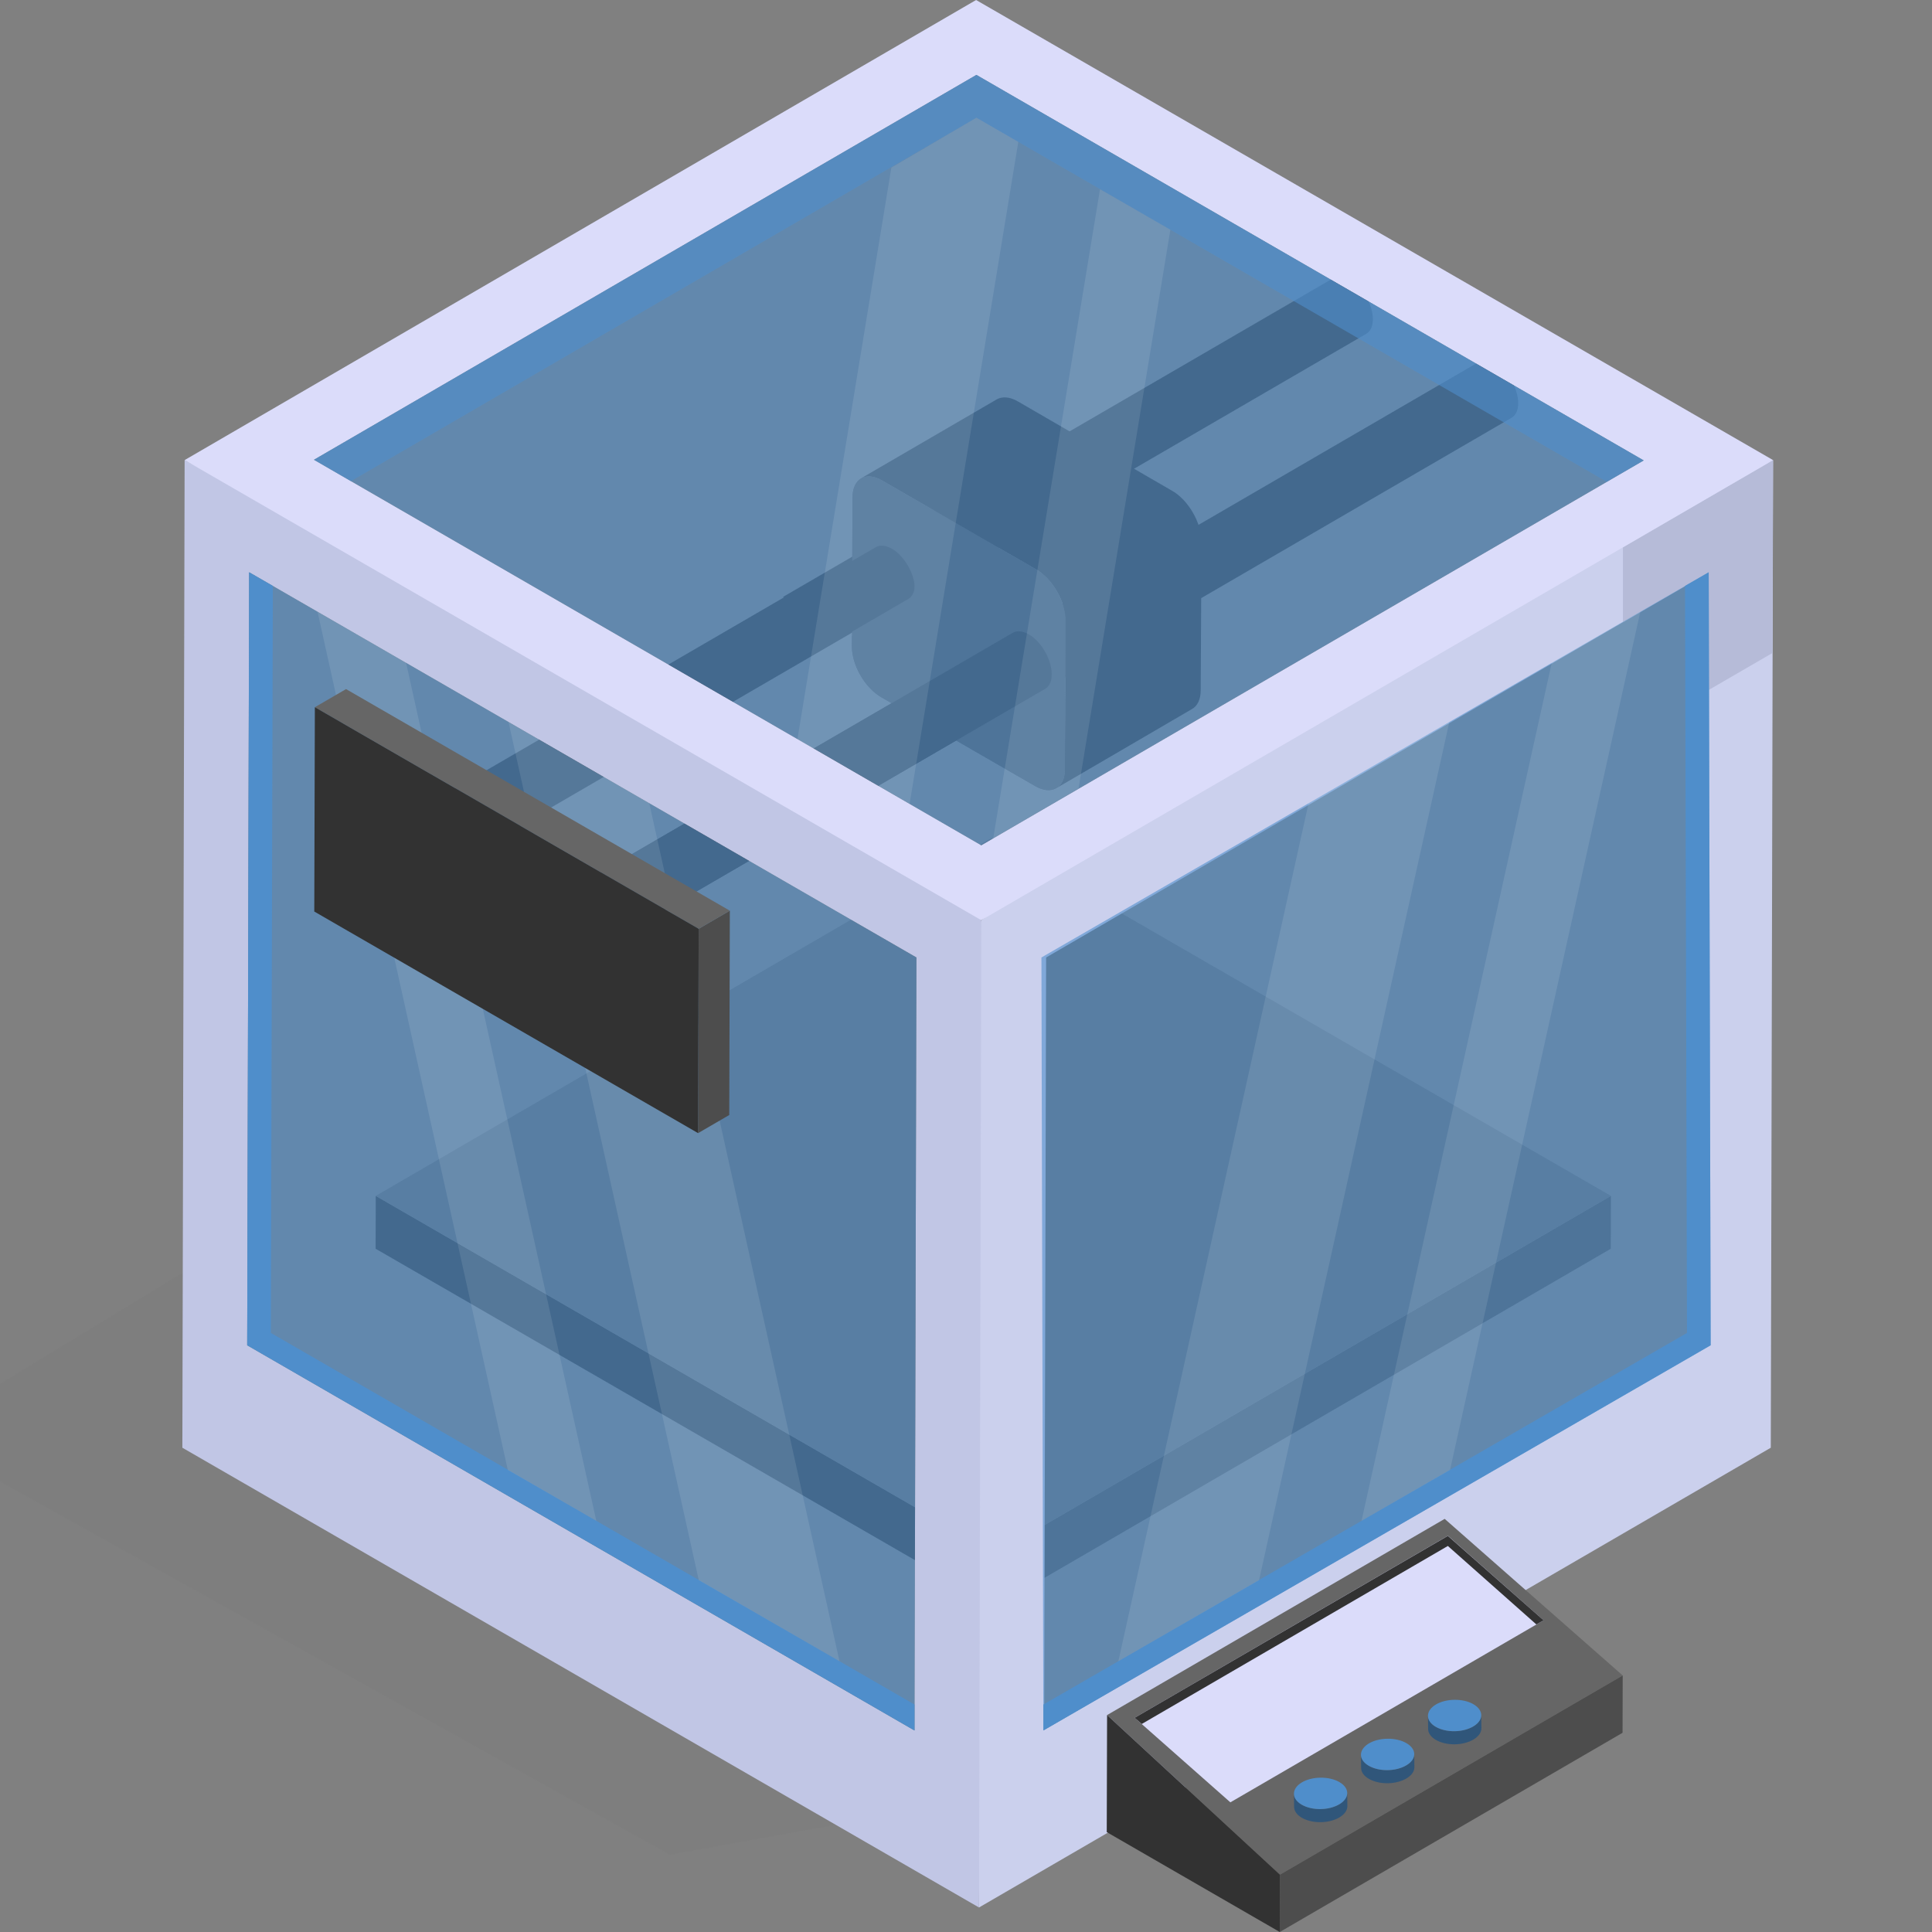 <?xml version="1.0" encoding="UTF-8"?><svg id="Layer_1" data-name="Layer 1" xmlns="http://www.w3.org/2000/svg" viewBox="100 0 2300 2300"><rect x="100" y="0" width="2300" height="2300" fill="#808080" stroke="none"/><defs><style>.cls-1 {
        fill: #cbd0ed;
      }

      .cls-2 {
        fill: #323232;
      }

      .cls-3 {
        fill: #de4351;
      }

      .cls-4 {
        fill: #dbdcfa;
      }

      .cls-5 {
        fill: #4d4d4d;
      }

      .cls-6 {
        isolation: isolate;
      }

      .cls-7 {
        fill: #fff;
      }

      .cls-8 {
        fill: #666;
      }

      .cls-9 {
        fill: #fd9401;
      }

      .cls-10 {
        fill: #83d24f;
      }

      .cls-11 {
        fill: #b6bbd8;
      }

      .cls-12 {
        fill: #c27dfe;
      }

      .cls-13 {
        opacity: .6;
      }

      .cls-14 {
        opacity: .5;
      }

      .cls-15 {
        opacity: .1;
      }

      .cls-16 {
        fill: #c1c6e5;
      }

      .cls-17 {
        fill: #f1565d;
      }

      .cls-18 {
        fill: #89de55;
      }

      .cls-19 {
        fill: #ffb850;
      }

      .cls-20 {
        fill: #b15dfe;
      }

      .cls-21 {
        fill: #1a1a1a;
      }

      .cls-22 {
        fill: #4f8ecb;
      }

      .floating {
        transform-box: fill-box;
        transform-origin: 50% 50%;
        animation: floating 3s linear infinite;
      }

      @keyframes floating {
        0%,
        100% {
          transform: translateY(0px);
        }

        50% {
          transform: translateY(-40px);
        }
      }

      .moving {
        transform-box: fill-box;
        transform-origin: 50% 50%;
        animation: moving 3s linear infinite;
      }

      @keyframes moving {
        0%,
        100% {
          transform: translate(0px, 0px);
        }

        50% {
          transform: translate(-40px, 20px);
        }
      }

      .red {
        fill: red;
      }</style></defs><g class="cls-15"><g class="cls-14"><polygon class="cls-8" points="1190.98 2155.2 897.49 2208.17 0 1708.09 329.2 1507.86 602.32 1826.17 1190.98 2155.2"/></g></g><g><g class="cls-6 floating" id="bed"><polygon class="cls-5" points="2017.77 1423.67 2017.59 1486.6 1284.77 1912.47 1284.95 1849.54 2017.77 1423.67"/><polygon class="cls-2" points="1284.95 1849.54 1284.77 1912.47 547.16 1486.6 547.34 1423.67 1284.95 1849.54"/><polygon class="cls-8" points="2017.77 1423.67 1284.95 1849.54 547.34 1423.67 1280.16 997.81 2017.77 1423.67"/></g><path class="cls-2" d="M1907.39,479.83c0,8.8-2.93,14.67-8.07,17.6l-1157.97,672.96c5.13-2.93,8.07-8.8,8.07-17.6,0-17.23-12.1-38.87-27.13-47.3-7.7-4.4-14.67-4.77-19.43-1.83L1860.82,430.7c4.77-2.93,11.73-2.57,19.43,1.83,14.67,8.43,27.14,30.07,27.14,47.3Z"/><path class="cls-2" d="M1734.36,379.91c0,8.8-2.93,14.67-8.07,17.6l-1157.97,672.96c5.13-2.93,8.07-8.8,8.07-17.6,0-17.23-12.1-38.87-27.13-47.3-7.7-4.4-14.67-4.77-19.43-1.83L1687.79,330.77c4.77-2.93,11.73-2.57,19.43,1.83,14.67,8.43,27.14,30.07,27.14,47.3Z"/><g><g class="cls-6"><path class="cls-2" d="M722.16,1105.42c14.98,8.65,27.35,30.07,27.3,47.29-.05,17.49-12.5,24.58-27.48,15.93-15.22-8.79-27.35-30.07-27.3-47.56s12.26-24.45,27.48-15.66Z"/></g><g class="cls-6"><path class="cls-2" d="M549.13,1005.5c14.98,8.65,27.35,30.07,27.3,47.29-.05,17.49-12.5,24.58-27.48,15.93-15.22-8.79-27.35-30.07-27.3-47.56.05-17.22,12.26-24.45,27.48-15.66Z"/></g></g><g id="head" class="moving"><g class="cls-6"><path class="cls-2" d="M1530.38,644.69l-.99,177.18c0,10.87-3.95,18.77-10.37,22.23l-161.29,94.13c5.93-3.46,9.88-11.36,9.88-22.22l.99-177.18c0-22.72-15.81-49.89-35.56-61.25l-183.25-105.7c-9.38-5.43-18.28-5.93-24.7-2.47l161.78-94.13c6.42-3.46,15.31-2.96,24.7,2.47l183.25,106.2c19.76,10.87,35.56,38.53,35.56,60.75Z"/></g><path class="cls-5" d="M1333.21,677.8c19.55,11.29,35.27,38.51,35.21,60.98l-.72,177.19c-.06,22.1-15.88,31.12-35.43,19.83l-183.22-105.78c-19.55-11.29-34.95-38.33-34.89-60.43l.72-177.19c.06-22.47,15.57-31.66,35.12-20.38l183.22,105.78Z"/><path class="cls-2" d="M1161.9,648.34c-4.43-2.53-8.62-3.73-12.29-3.73-2.7,0-5.12.65-7.15,1.9l-110.24,64.07c17.31,19.35,36.65,37.94,57.82,55.51l90.92-52.84c5.13-2.93,8.07-8.8,8.07-17.6,0-17.23-12.47-38.87-27.14-47.3Z"/><path class="cls-5" d="M1333.21,677.8l-183.22-105.78c-19.55-11.29-35.06-2.09-35.12,20.38l-.31,75.33,27.91-16.22c2.02-1.25,4.44-1.9,7.15-1.9,3.67,0,7.85,1.2,12.29,3.73,14.67,8.43,27.14,30.07,27.14,47.3,0,8.8-2.93,14.67-8.07,17.6l-66.77,38.8-.05,12.53c-.06,22.1,15.34,49.14,34.89,60.43l183.22,105.78c19.55,11.29,35.37,2.27,35.43-19.83l.72-177.19c.06-22.47-15.65-49.69-35.21-60.98ZM1344.96,818.24l-90.92,52.84c-21.17-17.57-40.51-36.16-57.82-55.51l110.24-64.07c2.02-1.25,4.44-1.9,7.15-1.9,3.67,0,7.85,1.2,12.29,3.73,14.67,8.43,27.14,30.07,27.14,47.3,0,8.8-2.93,14.67-8.07,17.6Z"/></g><path id="rail" class="cls-2 moving" d="M1324.92,755.27c-4.43-2.53-8.62-3.73-12.29-3.73-2.7,0-5.12.65-7.15,1.9l-600.74,349.13c-6.13,2.27-10.04,8.8-10.07,18.52-.05,17.49,12.08,38.77,27.3,47.56,8,4.62,15.28,4.75,20.34,1.2l601.67-349.67c5.13-2.93,8.07-8.8,8.07-17.6,0-17.23-12.47-38.87-27.14-47.3ZM722.21,1105.46s.05.03.07.04c9.26,5.19,17.4,15.39,22.29,26.48-4.94-11.03-13.15-21.19-22.36-26.52ZM744.03,1168.4c2.58-2.53,4.37-6.24,5.08-10.98-.67,4.8-2.42,8.46-5.08,10.98Z"/><g><g class="cls-6"><path class="cls-1" d="M1268.18,1095.46c-49.42,136.08-15.87,709.46-2.7,1175.36l942.61-547.34,2.7-1175.75c-324.05,149.17-637.55,334.12-942.61,547.73ZM2130.89,1601.51l-787.82,457.79,2.32-919.45,787.82-457.79-2.32,919.45Z"/><polygon class="cls-11" points="2210.79 547.73 2210.02 777.4 2132.82 822.18 2133.2 682.06 2032.07 740.73 2032.07 651.56 2210.79 547.73"/><path class="cls-16" d="M319.79,547.73l-2.7,1175.75,948.4,547.34,2.7-1175.36c-80.67-112.09-573.54-347.57-948.4-547.73ZM1188.67,2060.07l-794.38-458.56,2.32-920.22,794.38,458.57-2.32,920.22Z"/><path class="cls-4" d="M1262.01,0L319.79,547.73l948.4,547.73,942.61-547.73L1262.01,0ZM473.8,547.34L1262.39,89.17l794.38,458.95-788.59,458.18-794.38-458.95Z"/></g><g><g class="cls-13"><polygon class="cls-22" points="1190.98 1139.85 1188.67 2060.07 394.28 1601.51 396.6 681.29 1190.98 1139.85"/></g><polygon class="cls-22" points="1188.67 2029.19 1188.67 2060.07 394.28 1601.51 396.6 681.29 424.78 697.5 422.46 1586.84 1188.67 2029.19"/><g class="cls-15"><polygon class="cls-7" points="1099.39 1977.65 931.87 1881.15 705.4 859.62 872.92 956.12 1099.39 1977.65"/><polygon class="cls-7" points="809.89 1810.51 704.51 1749.91 478.05 728.38 583.42 788.98 809.89 1810.51"/></g></g><g><g class="cls-13"><polygon class="cls-22" points="1339.79 1139.85 1342.1 2060.07 2136.49 1601.51 2134.17 681.29 1339.79 1139.85"/></g><polygon class="cls-22" points="1342.1 2029.19 1342.1 2060.07 2136.49 1601.51 2134.17 681.29 2105.99 697.5 2108.31 1586.84 1342.1 2029.19"/><g class="cls-15"><polygon class="cls-7" points="1431.38 1977.65 1598.9 1881.15 1825.37 859.62 1657.85 956.12 1431.38 1977.65"/><polygon class="cls-7" points="1720.88 1810.51 1826.26 1749.91 2052.72 728.38 1947.35 788.98 1720.88 1810.51"/></g></g><g class="cls-13"><polygon class="cls-22" points="2056.78 548.12 1268.18 1006.3 473.8 547.34 1262.39 89.17 2056.78 548.12"/></g><g class="cls-13"><polygon class="cls-22" points="2056.78 548.12 2012.77 573.59 1262.39 140.12 517.8 572.82 473.8 547.34 1262.39 89.17 2056.78 548.12"/></g><g class="cls-15"><polygon class="cls-7" points="1312.26 168.92 1182.88 956.89 1049.32 880.08 1161.15 199.53 1262.39 140.12 1312.26 168.92"/><polygon class="cls-7" points="1493.29 273.5 1383.98 938.75 1282.47 997.81 1409.53 225.25 1493.29 273.5"/></g></g><g class="cls-6"><polygon class="cls-8" points="1417.95 2041.75 1819.86 1808.18 2031.8 1994.61 1623.73 2231.75 1417.95 2041.75"/><polygon class="cls-5" points="1623.73 2231.75 2031.8 1994.61 2031.61 2062.85 1623.53 2300 1623.73 2231.75"/><polygon class="cls-2" points="1417.95 2041.75 1623.73 2231.75 1623.53 2300 1417.56 2181.08 1417.95 2041.75"/></g><polygon class="cls-4" points="1450.78 2044.99 1823.7 1828.3 1937.62 1928.95 1564.72 2145.64 1450.78 2044.99"/><polygon class="cls-2" points="1937.62 1928.95 1929.01 1933.85 1823.63 1840.44 1459.25 2052.35 1450.76 2045.02 1823.63 1828.47 1937.62 1928.95"/><g><g class="cls-6"><path fill="#30567A" d="M1703.83,2134.48l.19,15.59c.06,4.81-3.05,9.64-9.23,13.36-12.49,7.51-32.38,7.85-44.95.6-6.1-3.52-9.2-8.21-9.25-12.95l-.19-15.59c.06,4.75,3.16,9.43,9.25,12.95,12.57,7.26,32.46,6.91,44.95-.6,6.18-3.72,9.29-8.55,9.23-13.36Z"/><path fill="#4f8ecb" d="M1694.46,2121.49c12.57,7.26,12.39,18.98.15,26.34-12.49,7.51-32.38,7.85-44.95.6-12.32-7.11-12.39-18.98.1-26.49,12.24-7.36,32.38-7.56,44.71-.45Z"/></g><g class="cls-6"><path fill="#30567A" d="M1783.61,2088.12l.19,15.59c.06,4.81-3.05,9.64-9.23,13.36-12.49,7.51-32.38,7.85-44.95.6-6.1-3.52-9.2-8.21-9.25-12.95l-.19-15.59c.06,4.75,3.16,9.43,9.25,12.95,12.57,7.26,32.46,6.91,44.95-.6,6.18-3.72,9.29-8.55,9.23-13.36Z"/><path fill="#4f8ecb" d="M1774.23,2075.13c12.57,7.26,12.39,18.98.15,26.34-12.49,7.51-32.38,7.85-44.95.6-12.32-7.11-12.39-18.98.1-26.49,12.24-7.36,32.38-7.56,44.71-.45Z"/></g><g class="cls-6"><path fill="#30567A" d="M1863.38,2041.77l.19,15.59c.06,4.81-3.05,9.64-9.23,13.36-12.49,7.51-32.38,7.85-44.95.6-6.1-3.52-9.2-8.21-9.25-12.95l-.19-15.59c.06,4.75,3.16,9.43,9.25,12.95,12.57,7.26,32.46,6.91,44.95-.6,6.18-3.72,9.29-8.55,9.23-13.36Z"/><path fill="#4f8ecb" d="M1854,2028.78c12.57,7.26,12.39,18.98.15,26.34-12.49,7.51-32.38,7.85-44.95.6-12.32-7.11-12.39-18.98.1-26.49,12.24-7.36,32.38-7.56,44.71-.45Z"/></g></g><g><g class="cls-6"><polygon class="cls-5" points="931.75 1105.71 968.85 1084.15 968.16 1327.4 931.06 1348.96 931.75 1105.71"/><polygon class="cls-8" points="474.83 841.91 511.94 820.35 968.85 1084.15 931.75 1105.71 474.83 841.91"/><polygon class="cls-2" points="931.75 1105.71 931.06 1348.96 474.14 1085.16 474.83 841.91 931.75 1105.71"/></g></g></g></svg>